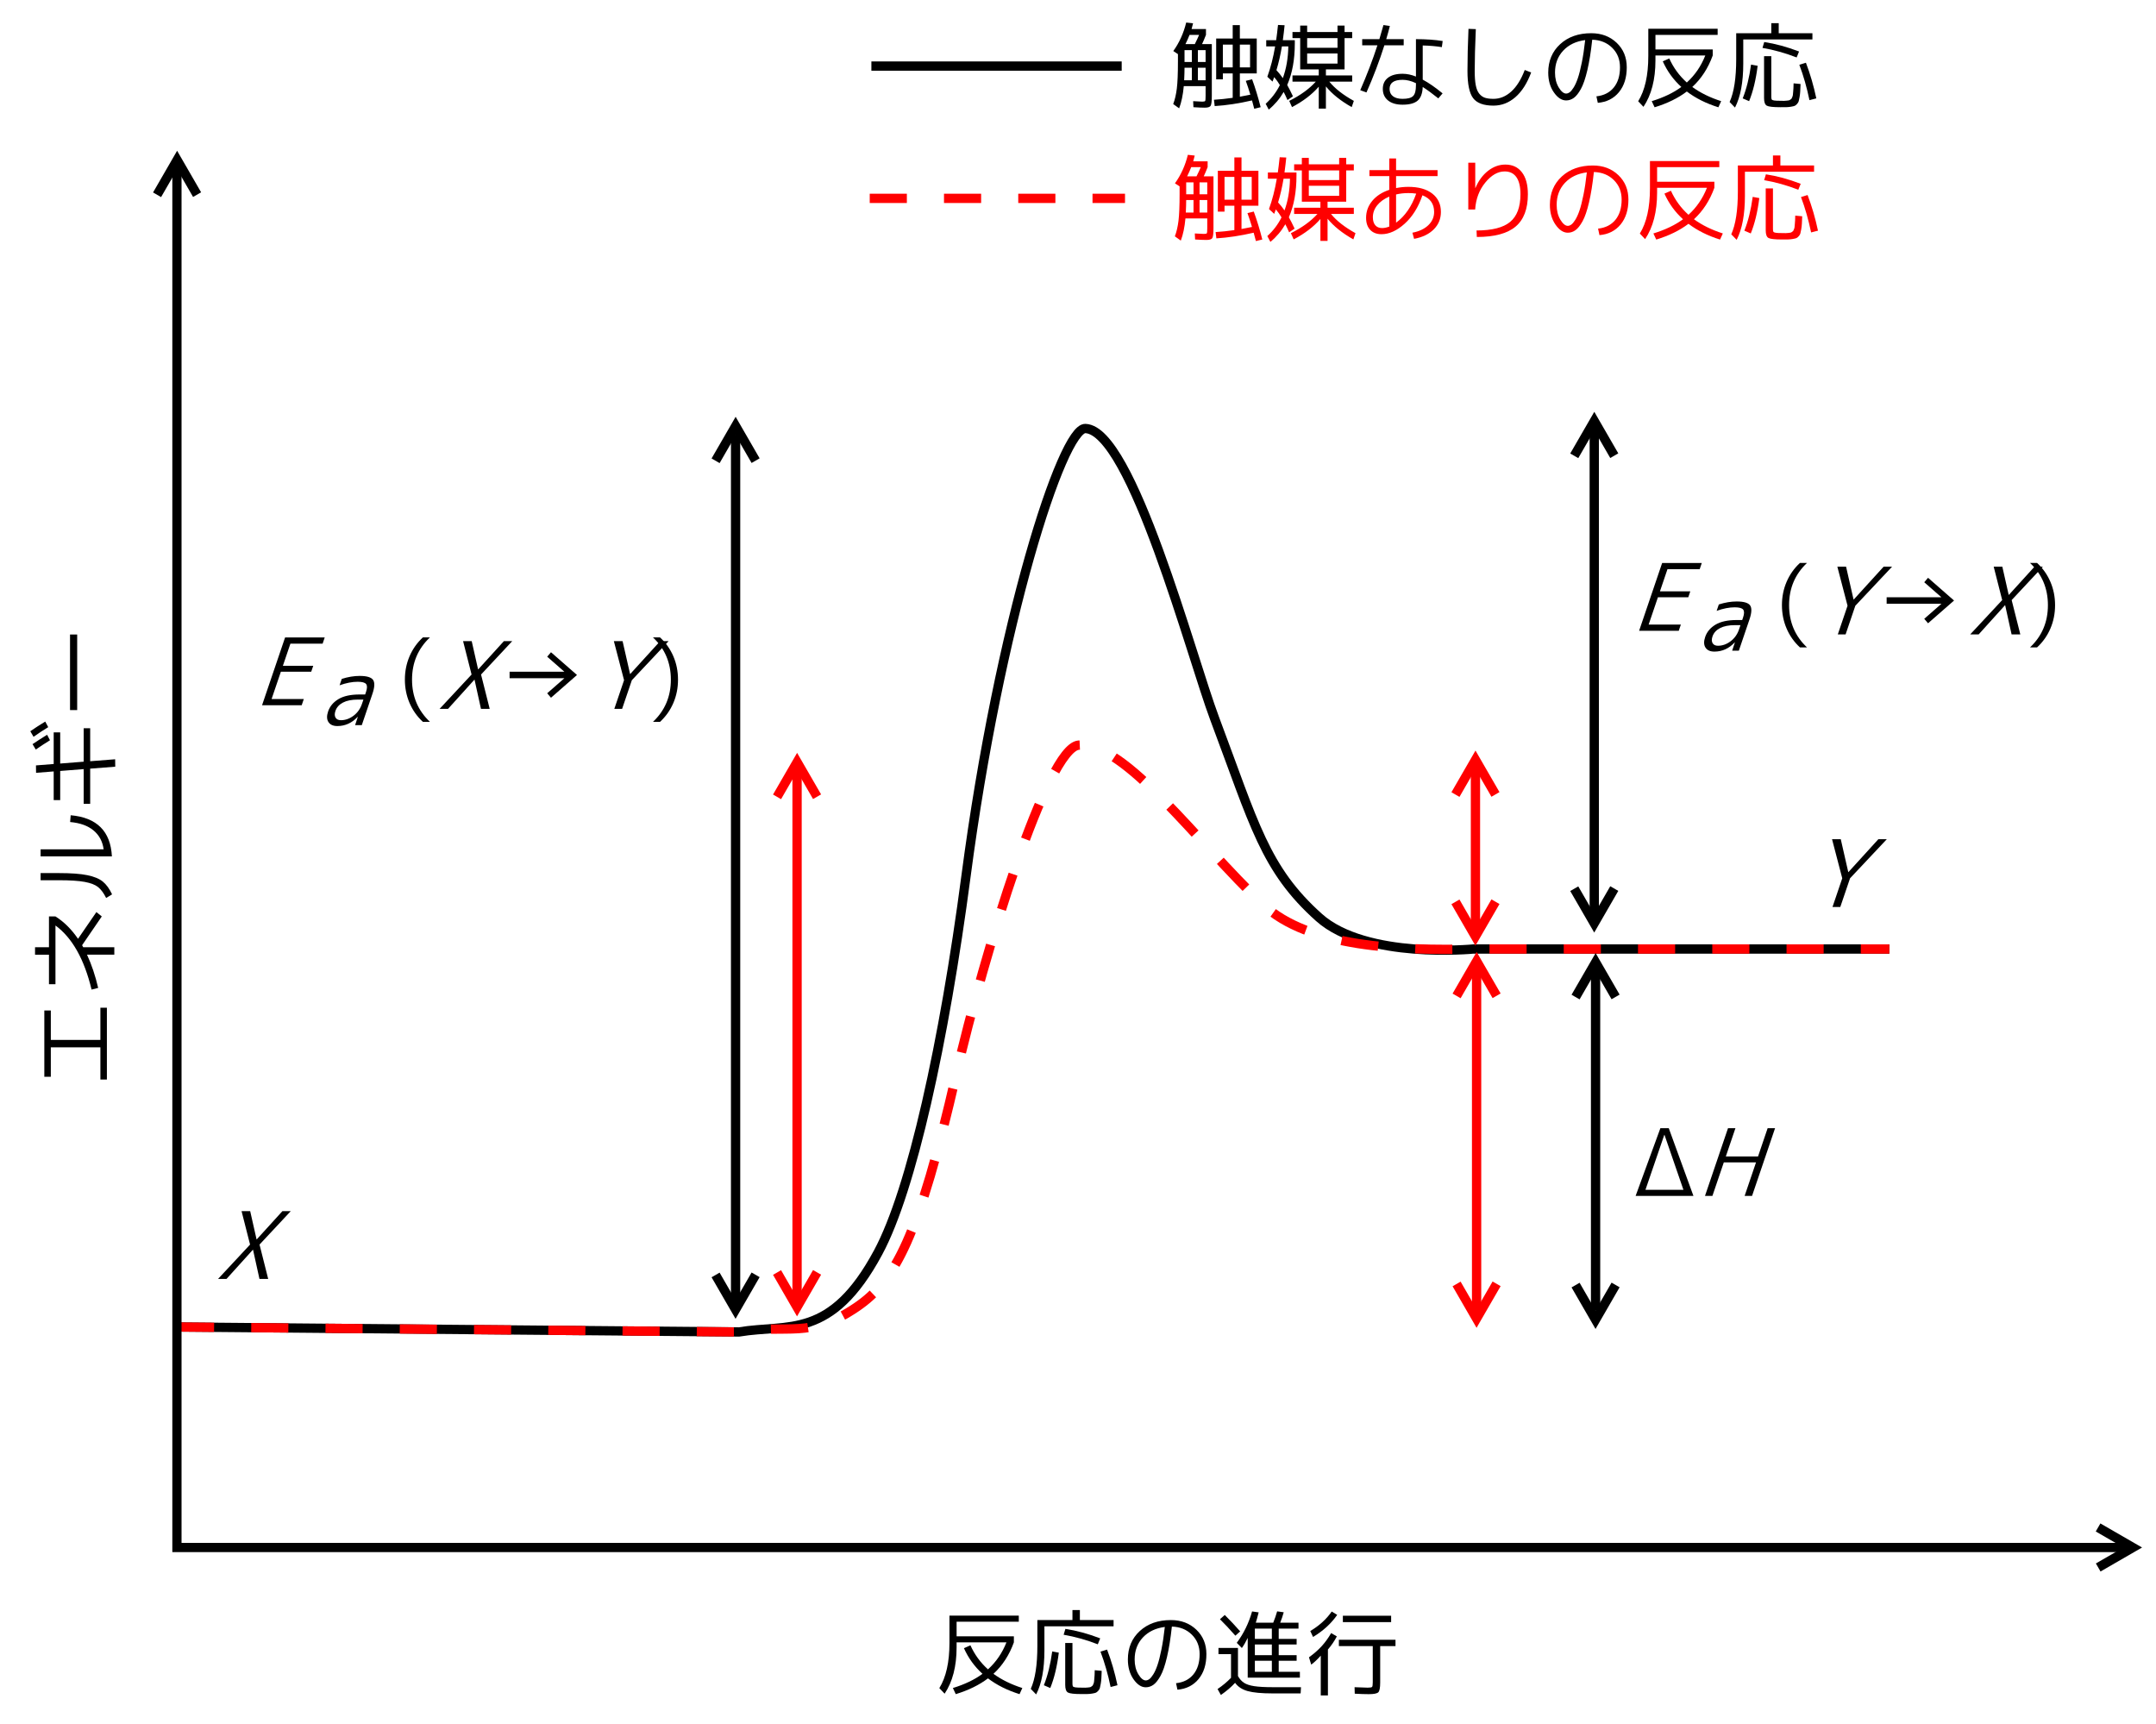 <?xml version="1.0" encoding="UTF-8" standalone="no"?>
<!-- Created with Inkscape (http://www.inkscape.org/) -->

<svg
   xmlns:dc="http://purl.org/dc/elements/1.1/"
   xmlns:cc="http://creativecommons.org/ns#"
   xmlns:rdf="http://www.w3.org/1999/02/22-rdf-syntax-ns#"
   xmlns:svg="http://www.w3.org/2000/svg"
   xmlns="http://www.w3.org/2000/svg"
   xmlns:sodipodi="http://sodipodi.sourceforge.net/DTD/sodipodi-0.dtd"
   xmlns:inkscape="http://www.inkscape.org/namespaces/inkscape"
   width="929.021"
   height="742.72"
   id="svg2"
   sodipodi:version="0.32"
   inkscape:version="0.47 r22583"
   version="1.0"
   sodipodi:docname="Activation_energy_ja_2.svg">
  <sodipodi:namedview
     pagecolor="#ffffff"
     bordercolor="#666666"
     borderopacity="1"
     objecttolerance="10"
     gridtolerance="10"
     guidetolerance="10"
     inkscape:pageopacity="0"
     inkscape:pageshadow="2"
     inkscape:window-width="1024"
     inkscape:window-height="715"
     id="namedview71"
     showgrid="false"
     inkscape:zoom="0.51"
     inkscape:cx="562.79863"
     inkscape:cy="371.35999"
     inkscape:window-x="-8"
     inkscape:window-y="24"
     inkscape:window-maximized="1"
     inkscape:current-layer="svg2" />
  <defs
     id="defs4">
    <inkscape:perspective
       sodipodi:type="inkscape:persp3d"
       inkscape:vp_x="0 : 371.35999 : 1"
       inkscape:vp_y="0 : 1000 : 0"
       inkscape:vp_z="929.021 : 371.35999 : 1"
       inkscape:persp3d-origin="464.5105 : 247.57332 : 1"
       id="perspective73" />
  </defs>
  <path
     sodipodi:nodetypes="ccssssscc"
     id="without-curve"
     d="m 76.255,571.779 242.143,2.143 c 21.429,-3.571 39.643,3.571 60,-34.286 14.476,-26.921 28.477,-90.855 37.857,-162.143 14.286,-108.571 41.448,-193.227 51.429,-192.857 19.984,0.74 45.643,98.217 55.714,125 17.119,45.525 21.607,64.821 45,85.714 20.238,18.075 66.429,13.571 66.429,13.571 l 179.286,0"
     style="font-size:40px;font-style:normal;font-variant:normal;font-weight:normal;font-stretch:normal;text-align:start;line-height:100%;writing-mode:lr-tb;text-anchor:start;fill:none;stroke:#000000;stroke-width:4;stroke-linecap:butt;stroke-linejoin:miter;stroke-miterlimit:4;stroke-opacity:1;stroke-dasharray:none;font-family:VL PGothic;-inkscape-font-specification:VL PGothic" />
  <path
     style="font-size:40px;font-style:normal;font-variant:normal;font-weight:normal;font-stretch:normal;text-align:start;line-height:100%;writing-mode:lr-tb;text-anchor:start;fill:none;stroke:#ff0000;stroke-width:4;stroke-linecap:butt;stroke-linejoin:miter;stroke-miterlimit:4;stroke-opacity:1;stroke-dasharray:16, 16;stroke-dashoffset:0;font-family:VL PGothic;-inkscape-font-specification:VL PGothic"
     d="m 76.255,571.779 242.143,2.143 c 21.429,-3.571 30.076,3.317 50.714,-10.714 16.576,-11.27 26.758,-29.923 42.857,-100 12.143,-52.857 39.306,-141.084 52.857,-142.143 19.937,-1.558 51.034,41.864 79.286,68.571 19.764,18.684 59.286,20 90.714,19.286 l 179.286,0"
     id="with-curve"
     sodipodi:nodetypes="ccsssscc" />
  <path
     id="axes"
     d="m 76.241,71.765 0,595.028 841.834,0"
     style="font-size:40px;font-style:normal;font-variant:normal;font-weight:normal;font-stretch:normal;text-align:start;line-height:100%;writing-mode:lr-tb;text-anchor:start;fill:none;stroke:#000000;stroke-width:3.972;stroke-linecap:butt;stroke-linejoin:miter;stroke-miterlimit:4;stroke-opacity:1;stroke-dasharray:none;font-family:VL PGothic;-inkscape-font-specification:VL PGothic" />
  <path
     id="x-arrowhead"
     d="m 904.06,658.158 14.962,8.638 -14.904,8.605"
     style="font-size:40px;font-style:normal;font-variant:normal;font-weight:normal;font-stretch:normal;text-align:start;line-height:100%;writing-mode:lr-tb;text-anchor:start;fill:none;stroke:#000000;stroke-width:4;stroke-linecap:butt;stroke-linejoin:miter;stroke-miterlimit:4;stroke-opacity:1;stroke-dasharray:none;font-family:VL PGothic;-inkscape-font-specification:VL PGothic" />
  <path
     id="y-arrowhead"
     d="M 67.683,83.922 76.321,68.96 84.926,83.864"
     style="font-size:40px;font-style:normal;font-variant:normal;font-weight:normal;font-stretch:normal;text-align:start;line-height:100%;writing-mode:lr-tb;text-anchor:start;fill:none;stroke:#000000;stroke-width:4;stroke-linecap:butt;stroke-linejoin:miter;stroke-miterlimit:4;stroke-opacity:1;stroke-dasharray:none;font-family:VL PGothic;-inkscape-font-specification:VL PGothic" />
  <g
     style="font-size:40px;font-style:normal;font-variant:normal;font-weight:normal;font-stretch:normal;text-align:start;line-height:100%;writing-mode:lr-tb;text-anchor:start;fill:#000000;fill-opacity:1;stroke:none;display:inline;font-family:VL PGothic;-inkscape-font-specification:VL PGothic"
     id="reaction-path-label">
    <path
       d="m 409.121,707.945 0,-11.801 29.88,0 0,2.64 -26.801,0 0,6.281 24.68,0 0,2.6 c -1.974,5.466 -4.907,9.986 -8.8,13.56 3.467,2.533 7.613,4.573 12.44,6.119 l -1.2,2.64 c -5.28,-1.654 -9.813,-3.92 -13.6,-6.799 -3.761,2.853 -8.387,5.12 -13.881,6.799 l -1.24,-2.64 c 5.12,-1.573 9.374,-3.613 12.76,-6.119 -3.413,-3.093 -6.08,-6.773 -7.999,-11.04 l 2.8,-1.24 c 1.786,3.974 4.306,7.427 7.56,10.36 3.493,-3.173 6.146,-7.053 7.96,-11.639 l -21.481,0 0,2.119 c -10e-6,8.187 -1.72,14.854 -5.16,20 l -2.28,-2.4 c 2.907,-4.693 4.36,-11.173 4.36,-19.44 z"
       style=""
       id="path2892" />
    <path
       d="m 474.201,711.664 2.839,-0.88 c 1.84,4.827 3.333,9.947 4.48,15.36 l -2.96,0.76 c -1.12,-5.44 -2.573,-10.52 -4.359,-15.24 z m -15.88,-7.279 0.759,-2.521 c 4.774,0.72 9.774,2.08 15,4.08 l -1.04,2.561 c -4.88,-1.894 -9.786,-3.267 -14.719,-4.12 z m 3.8,3.56 0,17.44 c -2e-5,0.613 0.06,1.019 0.18,1.219 0.12,0.2 0.447,0.347 0.98,0.44 0.533,0.093 1.506,0.14 2.92,0.14 0.693,0 1.173,0.007 1.44,0.02 0.266,0.013 0.633,-0.013 1.1,-0.08 0.467,-0.067 0.773,-0.107 0.92,-0.12 0.147,-0.013 0.367,-0.12 0.66,-0.32 0.293,-0.2 0.467,-0.34 0.52,-0.42 0.053,-0.08 0.16,-0.314 0.32,-0.7 0.16,-0.387 0.247,-0.693 0.26,-0.92 0.013,-0.227 0.053,-0.667 0.12,-1.32 0.066,-0.653 0.106,-1.187 0.12,-1.6 0.013,-0.413 0.034,-1.1 0.06,-2.06 l 3,0.28 c -0.054,1.387 -0.101,2.46 -0.14,3.22 -0.04,0.76 -0.133,1.56 -0.28,2.4 -0.147,0.84 -0.274,1.447 -0.38,1.82 -0.107,0.374 -0.346,0.767 -0.72,1.18 -0.373,0.413 -0.713,0.68 -1.02,0.8 -0.307,0.12 -0.807,0.24 -1.5,0.36 -0.693,0.12 -1.353,0.187 -1.98,0.2 -0.627,0.013 -1.513,0.019 -2.66,0.019 -3.12,-10e-6 -5.073,-0.22 -5.86,-0.66 -0.787,-0.44 -1.18,-1.54 -1.18,-3.3 l 0,-18.04 z m -12.321,18.199 c 1.627,-4.053 2.827,-8.906 3.6,-14.559 l 2.841,0.52 c -0.747,5.973 -1.974,11.053 -3.68,15.239 z m 30.04,-25.399 -29.8,0 0,10.439 c -10e-6,8.001 -1.187,14.307 -3.561,18.92 l -2.319,-2.4 c 1.893,-4.186 2.839,-10.333 2.839,-18.44 l 0,-11.2 15.121,0 0,-4.32 3.199,0 0,4.32 14.52,0 z"
       style=""
       id="path2894" />
    <path
       d="m 506.761,725.264 c 3.2,-0.347 5.693,-1.613 7.48,-3.799 1.787,-2.186 2.68,-5.093 2.68,-8.72 -3e-5,-3.386 -1.12,-6.186 -3.36,-8.4 -2.24,-2.214 -5.107,-3.374 -8.6,-3.48 -0.56,5.173 -1.26,9.547 -2.1,13.12 -0.84,3.573 -1.767,6.273 -2.78,8.1 -1.014,1.827 -2.027,3.106 -3.04,3.84 -1.013,0.733 -2.12,1.1 -3.32,1.1 -1.92,0 -3.686,-1.16 -5.3,-3.48 -1.613,-2.32 -2.42,-5.16 -2.42,-8.52 0,-5.014 1.713,-9.094 5.14,-12.241 3.427,-3.147 7.887,-4.72 13.38,-4.72 4.426,3e-5 8.086,1.38 10.98,4.14 2.893,2.76 4.34,6.273 4.34,10.54 -3e-5,4.427 -1.127,8.007 -3.38,10.74 -2.253,2.733 -5.287,4.26 -9.1,4.579 z m -4.84,-24.239 c -3.947,0.507 -7.1,2.02 -9.46,4.54 -2.36,2.52 -3.54,5.673 -3.54,9.46 0,2.507 0.533,4.64 1.6,6.4 1.067,1.76 2.133,2.64 3.199,2.64 0.48,0 0.98,-0.18 1.5,-0.54 0.52,-0.36 1.1,-1.053 1.74,-2.079 0.64,-1.027 1.24,-2.36 1.8,-4 0.56,-1.64 1.126,-3.874 1.7,-6.7 0.573,-2.827 1.06,-6.067 1.461,-9.72 z"
       style=""
       id="path2896" />
    <path
       d="m 525.041,710.065 8.4,0 0,12.119 c 0.72,1.28 1.594,2.254 2.62,2.921 1.027,0.667 2.5,1.147 4.42,1.44 1.92,0.293 4.6,0.439 8.041,0.439 l 12.079,0 -0.16,2.681 -12.04,0 c -4.773,-10e-6 -8.359,-0.333 -10.759,-1 -2.4,-0.666 -4.213,-1.853 -5.441,-3.561 -1.6,1.76 -3.64,3.507 -6.119,5.24 l -1.44,-2.56 c 2.24,-1.52 4.174,-3.134 5.8,-4.84 l 0,-10.2 -5.399,0 z m 9.359,-7.12 -2.08,1.84 c -2.586,-2.933 -4.799,-5.293 -6.639,-7.08 l 2.08,-1.84 c 2.4,2.4 4.613,4.76 6.639,7.08 z m 6.321,17.4 7.319,0 0,-4.76 -7.319,0 z m -1.2,-26 2.839,0.399 c -0.56,2.187 -0.973,3.667 -1.24,4.441 l 7.521,0 c 0.666,-1.627 1.226,-3.254 1.68,-4.88 l 2.841,0.4 c -0.453,1.627 -0.96,3.12 -1.521,4.48 l 7.881,0 0,2.56 -8.521,0 0,4.44 7.72,0 0,2.4 -7.72,0 0,4.601 7.72,0 0,2.4 -7.72,0 0,4.76 9.12,0 0,2.52 -22.479,0 0,-17.119 c -0.774,1.627 -1.614,3.08 -2.521,4.359 l -2.2,-2.24 c 2.987,-4 5.187,-8.506 6.6,-13.519 z m 1.2,7.4 0,4.44 7.319,0 0,-4.44 z m 7.319,11.44 0,-4.601 -7.319,0 0,4.601 z"
       style=""
       id="path2898" />
    <path
       d="m 601.321,706.545 0,2.72 -6.599,0 0,15.68 c -4e-5,2.267 -0.267,3.674 -0.8,4.221 -0.533,0.546 -1.907,0.82 -4.12,0.82 -1.627,0 -3.64,-0.067 -6.04,-0.2 l -0.079,-2.8 c 3.066,0.133 4.946,0.2 5.64,0.2 1.067,0 1.7,-0.107 1.9,-0.32 0.2,-0.213 0.3,-0.88 0.3,-2 l 0,-15.601 -14.6,0 0,-2.72 z m -22.679,-7.6 0,-2.76 20.8,0 0,2.76 z m -12.841,6.4 -1.2,-2.56 c 3.893,-2.32 6.973,-5.12 9.241,-8.4 l 2.36,1.439 c -2.587,3.734 -6.054,6.907 -10.4,9.52 z m 6.4,5.4 0,19.8 -3.08,0 0,-17.161 c -1.414,1.6 -2.787,2.893 -4.12,3.881 l -0.959,-3.16 c 2.106,-1.52 3.913,-3.1 5.419,-4.74 1.507,-1.64 2.887,-3.54 4.14,-5.699 l 2.44,1.439 c -1.04,2 -2.32,3.881 -3.84,5.641 z"
       style=""
       id="path2900" />
  </g>
  <g
     transform="matrix(0,-1,1,0,0,0)"
     style="font-size:40px;font-style:normal;font-variant:normal;font-weight:normal;font-stretch:normal;text-align:start;line-height:100%;writing-mode:lr-tb;text-anchor:start;fill:#000000;fill-opacity:1;stroke:none;display:inline;font-family:VL PGothic;-inkscape-font-specification:VL PGothic"
     id="energy-label">
    <path
       d="m -463.959,19.098 28.56,0 0,2.8 -12.679,0 0,21.36 13.879,0 0,2.8 -30.959,0 0,-2.8 13.879,0 0,-21.36 -12.679,0 z"
       style="line-height:100%;font-family:VL PGothic;-inkscape-font-specification:VL PGothic"
       id="path2903" />
    <path
       d="m -424.079,21.099 12.72,0 0,-6.001 3.199,0 0,6.001 13.28,0 0,2.799 c -2.293,3.654 -5.507,6.894 -9.64,9.72 l 11.52,7.92 -1.88,2.321 -12.4,-8.48 -0.88,0.48 0,13.4 -3.199,0 0,-11.759 c -4.347,2 -9.12,3.599 -14.32,4.8 l -0.72,-2.841 c 13.066,-3.146 22.253,-8.306 27.56,-15.48 l -0.04,-0.081 -25.199,0 z"
       style="line-height:100%;font-family:VL PGothic;-inkscape-font-specification:VL PGothic"
       id="path2905" />
    <path
       d="m -369,17.499 3.04,0 0,27.159 c 3.387,-0.453 6.1,-1.907 8.14,-4.36 2.04,-2.453 3.246,-5.813 3.62,-10.08 l 2.92,0.239 c -0.986,11.28 -6.893,17.2 -17.72,17.76 z m -10.28,0 3.08,0 0,7.88 c -10e-6,5.226 -0.3,9.306 -0.9,12.239 -0.6,2.933 -1.52,5.16 -2.76,6.68 -1.24,1.52 -3.073,2.854 -5.5,4 l -1.56,-2.56 c 2.133,-1.067 3.7,-2.227 4.7,-3.48 1,-1.253 1.74,-3.166 2.22,-5.74 0.48,-2.573 0.72,-6.287 0.72,-11.14 z"
       style="line-height:100%;font-family:VL PGothic;-inkscape-font-specification:VL PGothic"
       id="path2907" />
    <path
       d="m -322.959,15.419 2.321,-1.4 c 1.226,1.813 2.573,3.906 4.039,6.279 l -2.36,1.24 c -1.2,-1.947 -2.534,-3.986 -4,-6.119 z m 9.64,5.359 c -1.226,-2.026 -2.613,-4.133 -4.16,-6.32 l 2.4,-1.4 c 1.52,2.187 2.907,4.334 4.16,6.44 z m -19.68,-5.239 3.201,-0.04 0.599,7.64 13.64,0 0,2.8 -13.44,0 0.8,10.12 14.401,0 0,2.8 -14.2,0 0.84,10.759 -3.199,0.04 -0.84,-10.8 -15.16,0 0,-2.8 14.96,0 -0.8,-10.12 -12.561,0 0,-2.8 12.361,0 z"
       style="line-height:100%;font-family:VL PGothic;-inkscape-font-specification:VL PGothic"
       id="path2909" />
    <path
       d="m -305.96,33.258 0,-3.08 32.561,0 0,3.08 z"
       style="line-height:100%;font-family:VL PGothic;-inkscape-font-specification:VL PGothic"
       id="path2911" />
  </g>
  <g
     style="font-size:40px;font-style:normal;font-variant:normal;font-weight:normal;font-stretch:normal;text-align:start;line-height:100%;writing-mode:lr-tb;text-anchor:start;fill:#000000;fill-opacity:1;stroke:none;display:inline;font-family:VL PGothic;-inkscape-font-specification:VL PGothic"
     id="x-label">
    <path
       d="m 107.806,521.864 2.748,12.161 0.081,0 11.052,-12.161 3.6,0 -13.455,14.401 3.73,14.8 -3.76,0 -2.771,-12.56 -0.079,0 -11.349,12.56 -3.64,0 13.789,-14.8 -3.666,-14.401 z"
       style="font-style:italic;-inkscape-font-specification:VL PGothic Italic"
       id="path2978" />
  </g>
  <g
     style="font-size:40px;font-style:normal;font-variant:normal;font-weight:normal;font-stretch:normal;text-align:start;line-height:100%;writing-mode:lr-tb;text-anchor:start;fill:#000000;fill-opacity:1;stroke:none;display:inline;font-family:VL PGothic;-inkscape-font-specification:VL PGothic"
     id="y-label">
    <path
       d="m 793.186,361.599 3.228,14.16 0.081,0 12.892,-14.16 3.64,0 -15.844,16.841 -4.2,12.36 -3.359,0 4.2,-12.36 -4.397,-16.841 z"
       style="font-style:italic;line-height:100%;font-family:VL PGothic;-inkscape-font-specification:VL PGothic Italic"
       id="path2981" />
  </g>
  <g
     id="eaxy-without-arrow"
     transform="translate(-22.317,-3.221)"
     style="font-size:40px;font-style:normal;font-variant:normal;font-weight:normal;font-stretch:normal;text-align:start;line-height:100%;writing-mode:lr-tb;text-anchor:start;font-family:VL PGothic;-inkscape-font-specification:VL PGothic">
    <path
       style="font-size:40px;font-style:normal;font-variant:normal;font-weight:normal;font-stretch:normal;text-align:start;line-height:100%;writing-mode:lr-tb;text-anchor:start;fill:none;stroke:#000000;stroke-width:4;stroke-linecap:butt;stroke-linejoin:miter;stroke-miterlimit:4;stroke-opacity:1;stroke-dasharray:none;font-family:VL PGothic;-inkscape-font-specification:VL PGothic"
       d="m 339.286,190.714 0,373.571"
       id="eaxy-without-arrow-shaft" />
    <path
       style="font-size:40px;font-style:normal;font-variant:normal;font-weight:normal;font-stretch:normal;text-align:start;line-height:100%;writing-mode:lr-tb;text-anchor:start;fill:none;stroke:#000000;stroke-width:4;stroke-linecap:butt;stroke-linejoin:miter;stroke-miterlimit:4;stroke-opacity:1;stroke-dasharray:none;display:inline;font-family:VL PGothic;-inkscape-font-specification:VL PGothic"
       d="m 330.664,201.766 8.638,-14.962 8.605,14.904"
       id="eaxy-without-arrow-top" />
    <path
       style="font-size:40px;font-style:normal;font-variant:normal;font-weight:normal;font-stretch:normal;text-align:start;line-height:100%;writing-mode:lr-tb;text-anchor:start;fill:none;stroke:#000000;stroke-width:4;stroke-linecap:butt;stroke-linejoin:miter;stroke-miterlimit:4;stroke-opacity:1;stroke-dasharray:none;display:inline;font-family:VL PGothic;-inkscape-font-specification:VL PGothic"
       d="m 347.907,552.519 -8.638,14.962 -8.605,-14.904"
       id="eaxy-without-arrow-bottom" />
  </g>
  <g
     id="eaxy-with-arrow"
     transform="translate(-22.317,-3.221)"
     style="font-size:40px;font-style:normal;font-variant:normal;font-weight:normal;font-stretch:normal;text-align:start;line-height:100%;writing-mode:lr-tb;text-anchor:start;font-family:VL PGothic;-inkscape-font-specification:VL PGothic">
    <path
       style="font-size:40px;font-style:normal;font-variant:normal;font-weight:normal;font-stretch:normal;text-align:start;line-height:100%;writing-mode:lr-tb;text-anchor:start;fill:none;stroke:#ff0000;stroke-width:4;stroke-linecap:butt;stroke-linejoin:miter;stroke-miterlimit:4;stroke-opacity:1;stroke-dasharray:none;display:inline;font-family:VL PGothic;-inkscape-font-specification:VL PGothic"
       d="m 365.77,334.16 0,229.715"
       id="eaxy-with-arrow-shaft" />
    <path
       style="font-size:40px;font-style:normal;font-variant:normal;font-weight:normal;font-stretch:normal;text-align:start;line-height:100%;writing-mode:lr-tb;text-anchor:start;fill:none;stroke:#ff0000;stroke-width:4;stroke-linecap:butt;stroke-linejoin:miter;stroke-miterlimit:4;stroke-opacity:1;stroke-dasharray:none;display:inline;font-family:VL PGothic;-inkscape-font-specification:VL PGothic"
       d="m 357.149,346.571 8.638,-14.962 8.605,14.904"
       id="eaxy-with-arrow-top" />
    <path
       style="font-size:40px;font-style:normal;font-variant:normal;font-weight:normal;font-stretch:normal;text-align:start;line-height:100%;writing-mode:lr-tb;text-anchor:start;fill:none;stroke:#ff0000;stroke-width:4;stroke-linecap:butt;stroke-linejoin:miter;stroke-miterlimit:4;stroke-opacity:1;stroke-dasharray:none;display:inline;font-family:VL PGothic;-inkscape-font-specification:VL PGothic"
       d="m 374.392,551.465 -8.638,14.962 -8.605,-14.904"
       id="eaxy-with-arrow-bottom" />
  </g>
  <g
     transform="translate(-43.415,10.013)"
     id="eaxy-label"
     style="font-size:40px;font-style:normal;font-variant:normal;font-weight:normal;font-stretch:normal;text-align:start;line-height:100%;writing-mode:lr-tb;text-anchor:start;font-family:VL PGothic;-inkscape-font-specification:VL PGothic">
    <g
       style="line-height:100%;fill:#000000;fill-opacity:1;stroke:none;display:inline;font-family:VL PGothic;-inkscape-font-specification:VL PGothic"
       id="eaxy-xy-label">
      <path
         d="m 219.879,292.869 c -1.333,-3.12 -2,-6.467 -2,-10.04 0,-3.573 0.667,-6.92 2,-10.04 1.333,-3.12 3.253,-5.84 5.76,-8.159 l 3.041,0 c -5.147,4.853 -7.721,10.919 -7.721,18.199 -1e-5,7.28 2.574,13.347 7.721,18.201 l -3.041,0 c -2.507,-2.32 -4.427,-5.04 -5.76,-8.16 z"
         style=""
         id="path2914" />
      <path
         d="m 246.67,266.228 2.748,12.161 0.081,0 11.052,-12.161 3.6,0 -13.455,14.401 3.73,14.8 -3.76,0 -2.771,-12.56 -0.079,0 -11.349,12.56 -3.64,0 13.789,-14.8 -3.666,-14.401 z"
         style="font-size:40px;font-style:italic;font-variant:normal;font-weight:normal;font-stretch:normal;text-align:start;line-height:100%;writing-mode:lr-tb;text-anchor:start;font-family:VL PGothic;-inkscape-font-specification:VL PGothic Italic"
         id="path2916" />
      <path
         d="m 262.999,282.229 0,-2.8 23.6,0 -7.4,-6.481 1.639,-1.919 11.2,9.8 -11.2,9.8 -1.639,-1.92 7.4,-6.479 z"
         style=""
         id="path2918" />
      <path
         d="m 311.682,266.228 3.228,14.16 0.081,0 12.892,-14.16 3.64,0 -15.844,16.841 -4.2,12.36 -3.359,0 4.2,-12.36 -4.397,-16.841 z"
         style="font-size:40px;font-style:italic;font-variant:normal;font-weight:normal;font-stretch:normal;text-align:start;line-height:100%;writing-mode:lr-tb;text-anchor:start;font-family:VL PGothic;-inkscape-font-specification:VL PGothic Italic"
         id="path2920" />
      <path
         d="m 333.571,272.788 c 1.333,3.12 2,6.467 2,10.04 -10e-6,3.573 -0.667,6.92 -2,10.04 -1.333,3.12 -3.253,5.84 -5.761,8.16 l -3.04,0 c 5.146,-4.854 7.72,-10.92 7.72,-18.201 -1e-5,-7.28 -2.573,-13.347 -7.72,-18.199 l 3.04,0 c 2.507,2.319 4.427,5.039 5.761,8.159 z"
         style=""
         id="path2922" />
    </g>
    <g
       id="eaxy-ea-label"
       transform="translate(-3.571,2.43)"
       style="font-size:40px;font-style:normal;font-variant:normal;font-weight:normal;font-stretch:normal;text-align:start;line-height:100%;writing-mode:lr-tb;text-anchor:start;font-family:VL PGothic;-inkscape-font-specification:VL PGothic">
      <g
         style="font-style:italic;line-height:100%;fill:#000000;fill-opacity:1;stroke:none;font-family:VL PGothic;-inkscape-font-specification:VL PGothic Italic"
         id="eaxy-e-label">
        <path
           d="m 186.001,264.909 -13.881,0 -3.235,9.52 13.08,0 -0.87,2.56 -13.08,0 -3.997,11.76 13.881,0 -0.911,2.679 -17.08,0 9.923,-29.2 17.08,0 z"
           style=""
           id="path2925" />
      </g>
      <g
         style="font-style:italic;line-height:100%;fill:#000000;fill-opacity:1;stroke:none;font-family:VL PGothic;-inkscape-font-specification:VL PGothic Italic"
         id="eaxy-a-label">
        <path
           d="m 203.584,289 -2.4,0 c -2.64,2e-5 -4.778,0.427 -6.415,1.28 -1.637,0.853 -2.718,2.053 -3.243,3.599 -0.408,1.2 -0.39,2.167 0.054,2.9 0.444,0.733 1.212,1.1 2.305,1.1 1.921,0 3.732,-0.64 5.433,-1.92 1.702,-1.28 2.911,-2.973 3.627,-5.08 z m 0.748,-2.2 0.366,-1.08 c 0.553,-1.627 0.568,-2.767 0.043,-3.42 -0.525,-0.653 -1.734,-0.98 -3.627,-0.98 -2.346,2e-5 -4.945,0.507 -7.798,1.521 l 0.939,-2.76 c 2.69,-0.854 5.262,-1.28 7.715,-1.281 3.04,2e-5 4.961,0.567 5.763,1.7 0.802,1.133 0.713,3.14 -0.266,6.02 L 202.886,300 l -2.88,0 1.169,-3.56 -0.079,0 c -2.471,2.64 -5.386,3.96 -8.746,3.96 -1.813,0 -3.092,-0.573 -3.835,-1.72 -0.744,-1.147 -0.794,-2.667 -0.15,-4.561 0.752,-2.214 2.235,-3.987 4.448,-5.32 2.213,-1.333 5.253,-2 9.12,-2 z"
           style=""
           id="path2928" />
      </g>
    </g>
  </g>
  <g
     id="eayx-without-arrow"
     transform="translate(-22.317,-3.221)"
     style="font-size:40px;font-style:normal;font-variant:normal;font-weight:normal;font-stretch:normal;text-align:start;line-height:100%;writing-mode:lr-tb;text-anchor:start;font-family:VL PGothic;-inkscape-font-specification:VL PGothic">
    <path
       style="font-size:40px;font-style:normal;font-variant:normal;font-weight:normal;font-stretch:normal;text-align:start;line-height:100%;writing-mode:lr-tb;text-anchor:start;fill:none;stroke:#000000;stroke-width:4;stroke-linecap:butt;stroke-linejoin:miter;stroke-miterlimit:4;stroke-opacity:1;stroke-dasharray:none;display:inline;font-family:VL PGothic;-inkscape-font-specification:VL PGothic"
       d="m 709.286,185.357 0,212.857"
       id="eayx-without-arrow-shaft"
       sodipodi:nodetypes="cc" />
    <path
       style="font-size:40px;font-style:normal;font-variant:normal;font-weight:normal;font-stretch:normal;text-align:start;line-height:100%;writing-mode:lr-tb;text-anchor:start;fill:none;stroke:#000000;stroke-width:4;stroke-linecap:butt;stroke-linejoin:miter;stroke-miterlimit:4;stroke-opacity:1;stroke-dasharray:none;display:inline;font-family:VL PGothic;-inkscape-font-specification:VL PGothic"
       d="m 700.664,199.624 8.638,-14.962 8.605,14.904"
       id="eayx-without-arrow-top" />
    <path
       style="font-size:40px;font-style:normal;font-variant:normal;font-weight:normal;font-stretch:normal;text-align:start;line-height:100%;writing-mode:lr-tb;text-anchor:start;fill:none;stroke:#000000;stroke-width:4;stroke-linecap:butt;stroke-linejoin:miter;stroke-miterlimit:4;stroke-opacity:1;stroke-dasharray:none;display:inline;font-family:VL PGothic;-inkscape-font-specification:VL PGothic"
       d="m 717.907,386.091 -8.638,14.962 -8.605,-14.904"
       id="eayx-without-arrow-bottom" />
  </g>
  <g
     id="eayx-with-arrow"
     transform="translate(-22.317,-3.221)"
     style="font-size:40px;font-style:normal;font-variant:normal;font-weight:normal;font-stretch:normal;text-align:start;line-height:100%;writing-mode:lr-tb;text-anchor:start;font-family:VL PGothic;-inkscape-font-specification:VL PGothic">
    <path
       style="font-size:40px;font-style:normal;font-variant:normal;font-weight:normal;font-stretch:normal;text-align:start;line-height:100%;writing-mode:lr-tb;text-anchor:start;fill:none;stroke:#ff0000;stroke-width:4;stroke-linecap:butt;stroke-linejoin:miter;stroke-miterlimit:4;stroke-opacity:1;stroke-dasharray:none;display:inline;font-family:VL PGothic;-inkscape-font-specification:VL PGothic"
       d="m 658.091,331.695 0,71.971"
       id="eayx-with-arrow-shaft"
       sodipodi:nodetypes="cc" />
    <path
       style="font-size:40px;font-style:normal;font-variant:normal;font-weight:normal;font-stretch:normal;text-align:start;line-height:100%;writing-mode:lr-tb;text-anchor:start;fill:none;stroke:#ff0000;stroke-width:4;stroke-linecap:butt;stroke-linejoin:miter;stroke-miterlimit:4;stroke-opacity:1;stroke-dasharray:none;display:inline;font-family:VL PGothic;-inkscape-font-specification:VL PGothic"
       d="m 649.469,345.585 8.638,-14.962 8.605,14.904"
       id="eayx-with-arrow-top" />
    <path
       style="font-size:40px;font-style:normal;font-variant:normal;font-weight:normal;font-stretch:normal;text-align:start;line-height:100%;writing-mode:lr-tb;text-anchor:start;fill:none;stroke:#ff0000;stroke-width:4;stroke-linecap:butt;stroke-linejoin:miter;stroke-miterlimit:4;stroke-opacity:1;stroke-dasharray:none;display:inline;font-family:VL PGothic;-inkscape-font-specification:VL PGothic"
       d="m 666.712,391.749 -8.638,14.962 -8.605,-14.904"
       id="eayx-with-arrow-bottom" />
  </g>
  <g
     transform="translate(-25.423,-3.221)"
     id="eayx-label"
     style="font-size:40px;font-style:normal;font-variant:normal;font-weight:normal;font-stretch:normal;text-align:start;line-height:100%;writing-mode:lr-tb;text-anchor:start;font-family:VL PGothic;-inkscape-font-specification:VL PGothic">
    <g
       style="line-height:100%;fill:#000000;fill-opacity:1;stroke:none;display:inline;font-family:VL PGothic;-inkscape-font-specification:VL PGothic"
       id="eayx-yx-label">
      <path
         d="m 795.261,274.022 c -1.333,-3.12 -2,-6.467 -2,-10.04 0,-3.573 0.667,-6.92 2,-10.04 1.333,-3.12 3.253,-5.84 5.76,-8.159 l 3.041,0 c -5.147,4.853 -7.721,10.919 -7.721,18.199 0,7.28 2.574,13.347 7.721,18.201 l -3.041,0 c -2.507,-2.32 -4.427,-5.04 -5.761,-8.16 z"
         style=""
         id="path2931" />
      <path
         d="m 820.892,247.381 3.228,14.16 0.081,0 12.892,-14.16 3.64,0 -15.844,16.841 -4.2,12.36 -3.359,0 4.2,-12.36 -4.397,-16.841 z"
         style="font-size:40px;font-style:italic;font-variant:normal;font-weight:normal;font-stretch:normal;text-align:start;line-height:100%;writing-mode:lr-tb;text-anchor:start;font-family:VL PGothic;-inkscape-font-specification:VL PGothic Italic"
         id="path2933" />
      <path
         d="m 838.381,263.382 0,-2.8 23.6,0 -7.4,-6.481 1.639,-1.919 11.2,9.8 -11.2,9.8 -1.639,-1.92 7.4,-6.479 z"
         style=""
         id="path2935" />
      <path
         d="m 888.223,247.381 2.748,12.161 0.081,0 11.052,-12.161 3.6,0 -13.455,14.401 3.73,14.8 -3.76,0 -2.771,-12.56 -0.079,0 -11.349,12.56 -3.64,0 13.789,-14.8 -3.666,-14.401 z"
         style="font-size:40px;font-style:italic;font-variant:normal;font-weight:normal;font-stretch:normal;text-align:start;line-height:100%;writing-mode:lr-tb;text-anchor:start;font-family:VL PGothic;-inkscape-font-specification:VL PGothic Italic"
         id="path2937" />
      <path
         d="m 908.952,253.941 c 1.333,3.12 2,6.467 2,10.04 -10e-6,3.573 -0.667,6.92 -2,10.04 -1.333,3.12 -3.253,5.84 -5.761,8.16 l -3.04,0 c 5.146,-4.854 7.72,-10.92 7.72,-18.201 -1e-5,-7.28 -2.573,-13.347 -7.72,-18.199 l 3.04,0 c 2.507,2.319 4.427,5.039 5.761,8.159 z"
         style=""
         id="path2939" />
    </g>
    <g
       id="eayx-ea-label"
       style="font-size:40px;font-style:normal;font-variant:normal;font-weight:normal;font-stretch:normal;text-align:start;line-height:100%;writing-mode:lr-tb;text-anchor:start;font-family:VL PGothic;-inkscape-font-specification:VL PGothic">
      <g
         style="font-style:italic;line-height:100%;fill:#000000;fill-opacity:1;stroke:none;font-family:VL PGothic;-inkscape-font-specification:VL PGothic Italic"
         id="eayx-e-label">
        <path
           d="m 757.812,248.491 -13.881,0 -3.235,9.52 13.08,0 -0.87,2.56 -13.08,0 -3.997,11.76 13.881,0 -0.911,2.679 -17.08,0 9.923,-29.2 17.08,0 z"
           style=""
           id="path2942" />
      </g>
      <g
         style="font-style:italic;line-height:100%;fill:#000000;fill-opacity:1;stroke:none;font-family:VL PGothic;-inkscape-font-specification:VL PGothic Italic"
         id="eayx-a-label">
        <path
           d="m 775.394,272.583 -2.4,0 c -2.64,2e-5 -4.778,0.427 -6.415,1.28 -1.637,0.853 -2.718,2.053 -3.243,3.599 -0.408,1.2 -0.39,2.167 0.054,2.9 0.444,0.733 1.212,1.1 2.305,1.1 1.921,0 3.732,-0.64 5.433,-1.92 1.702,-1.28 2.911,-2.973 3.627,-5.08 z m 0.748,-2.2 0.366,-1.08 c 0.553,-1.627 0.568,-2.767 0.043,-3.42 -0.525,-0.653 -1.734,-0.98 -3.627,-0.98 -2.346,2e-5 -4.945,0.507 -7.798,1.521 l 0.939,-2.76 c 2.69,-0.854 5.262,-1.28 7.715,-1.281 3.04,2e-5 4.961,0.567 5.763,1.7 0.802,1.133 0.713,3.14 -0.266,6.02 l -4.581,13.48 -2.88,0 1.169,-3.56 -0.079,0 c -2.471,2.64 -5.386,3.96 -8.746,3.96 -1.813,0 -3.092,-0.573 -3.835,-1.72 -0.744,-1.147 -0.794,-2.667 -0.15,-4.561 0.752,-2.214 2.234,-3.987 4.448,-5.32 2.213,-1.333 5.253,-2 9.12,-2 z"
           style=""
           id="path2945" />
      </g>
    </g>
  </g>
  <g
     id="deltah-without-arrow"
     transform="translate(-22.317,-3.221)"
     style="font-size:40px;font-style:normal;font-variant:normal;font-weight:normal;font-stretch:normal;text-align:start;line-height:100%;writing-mode:lr-tb;text-anchor:start;font-family:VL PGothic;-inkscape-font-specification:VL PGothic">
    <path
       style="font-size:40px;font-style:normal;font-variant:normal;font-weight:normal;font-stretch:normal;text-align:start;line-height:100%;writing-mode:lr-tb;text-anchor:start;fill:none;stroke:#000000;stroke-width:4;stroke-linecap:butt;stroke-linejoin:miter;stroke-miterlimit:4;stroke-opacity:1;stroke-dasharray:none;display:inline;font-family:VL PGothic;-inkscape-font-specification:VL PGothic"
       d="m 709.85,417.962 0,149.857"
       id="deltah-without-arrow-shaft"
       sodipodi:nodetypes="cc" />
    <path
       style="font-size:40px;font-style:normal;font-variant:normal;font-weight:normal;font-stretch:normal;text-align:start;line-height:100%;writing-mode:lr-tb;text-anchor:start;fill:none;stroke:#000000;stroke-width:4;stroke-linecap:butt;stroke-linejoin:miter;stroke-miterlimit:4;stroke-opacity:1;stroke-dasharray:none;display:inline;font-family:VL PGothic;-inkscape-font-specification:VL PGothic"
       d="m 701.229,432.837 8.638,-14.962 8.605,14.904"
       id="deltah-without-arrow-top" />
    <path
       style="font-size:40px;font-style:normal;font-variant:normal;font-weight:normal;font-stretch:normal;text-align:start;line-height:100%;writing-mode:lr-tb;text-anchor:start;fill:none;stroke:#000000;stroke-width:4;stroke-linecap:butt;stroke-linejoin:miter;stroke-miterlimit:4;stroke-opacity:1;stroke-dasharray:none;display:inline;font-family:VL PGothic;-inkscape-font-specification:VL PGothic"
       d="m 718.472,556.888 -8.638,14.962 -8.605,-14.904"
       id="deltah-without-arrow-bottom" />
  </g>
  <g
     id="deltah-with-arrow"
     transform="translate(-22.317,-3.221)"
     style="font-size:40px;font-style:normal;font-variant:normal;font-weight:normal;font-stretch:normal;text-align:start;line-height:100%;writing-mode:lr-tb;text-anchor:start;font-family:VL PGothic;-inkscape-font-specification:VL PGothic">
    <path
       style="font-size:40px;font-style:normal;font-variant:normal;font-weight:normal;font-stretch:normal;text-align:start;line-height:100%;writing-mode:lr-tb;text-anchor:start;fill:none;stroke:#ff0000;stroke-width:4;stroke-linecap:butt;stroke-linejoin:miter;stroke-miterlimit:4;stroke-opacity:1;stroke-dasharray:none;display:inline;font-family:VL PGothic;-inkscape-font-specification:VL PGothic"
       d="m 658.583,417.469 0,149.857"
       id="deltah-with-arrow-shaft"
       sodipodi:nodetypes="cc" />
    <path
       style="font-size:40px;font-style:normal;font-variant:normal;font-weight:normal;font-stretch:normal;text-align:start;line-height:100%;writing-mode:lr-tb;text-anchor:start;fill:none;stroke:#ff0000;stroke-width:4;stroke-linecap:butt;stroke-linejoin:miter;stroke-miterlimit:4;stroke-opacity:1;stroke-dasharray:none;display:inline;font-family:VL PGothic;-inkscape-font-specification:VL PGothic"
       d="m 649.962,432.344 8.638,-14.962 8.605,14.904"
       id="deltah-with-arrow-top" />
    <path
       style="font-size:40px;font-style:normal;font-variant:normal;font-weight:normal;font-stretch:normal;text-align:start;line-height:100%;writing-mode:lr-tb;text-anchor:start;fill:none;stroke:#ff0000;stroke-width:4;stroke-linecap:butt;stroke-linejoin:miter;stroke-miterlimit:4;stroke-opacity:1;stroke-dasharray:none;display:inline;font-family:VL PGothic;-inkscape-font-specification:VL PGothic"
       d="m 667.205,556.395 -8.638,14.962 -8.605,-14.904"
       id="deltah-with-arrow-bottom" />
  </g>
  <g
     style="font-size:40px;font-style:normal;font-variant:normal;font-weight:normal;font-stretch:normal;text-align:start;line-height:100%;writing-mode:lr-tb;text-anchor:start;fill:#000000;fill-opacity:1;stroke:none;font-family:VL PGothic;-inkscape-font-specification:VL PGothic"
     id="deltah-label">
    <path
       d="m 717.228,488.984 -0.079,0 -8.12,23.679 16.36,0 z m 9.081,26.32 -18.201,0 -1,0 -2.321,0 10.68,-29.2 3.601,0 10.64,29.2 -2.321,0 z"
       style=""
       id="path2984" />
    <path
       d="m 747.802,486.103 -4.146,12.201 13.881,0 4.146,-12.201 3.199,0 -9.923,29.2 -3.199,0 4.907,-14.44 -13.881,0 -4.907,14.44 -3.199,0 9.923,-29.2 z"
       style="font-size:40px;font-style:italic;font-variant:normal;font-weight:normal;font-stretch:normal;text-align:start;line-height:100%;writing-mode:lr-tb;text-anchor:start;font-family:VL PGothic;-inkscape-font-specification:VL PGothic Italic"
       id="path2986" />
  </g>
  <path
     id="without-legend"
     d="m 375.482,28.471 107.857,0"
     style="font-size:40px;font-style:normal;font-variant:normal;font-weight:normal;font-stretch:normal;text-align:start;line-height:100%;writing-mode:lr-tb;text-anchor:start;fill:none;stroke:#000000;stroke-width:4;stroke-linecap:butt;stroke-linejoin:miter;stroke-miterlimit:4;stroke-opacity:1;stroke-dasharray:none;font-family:VL PGothic;-inkscape-font-specification:VL PGothic" />
  <g
     style="font-size:40px;font-style:normal;font-variant:normal;font-weight:normal;font-stretch:normal;text-align:start;line-height:100%;writing-mode:lr-tb;text-anchor:start;fill:#000000;fill-opacity:1;stroke:none;font-family:VL PGothic;-inkscape-font-specification:VL PGothic"
     id="without-label">
    <path
       d="m 519.493,41.431 0,-4.32 -9.399,0 c -0.347,3.787 -1.013,6.973 -2,9.561 l -2.561,-1.841 c 0.72,-1.867 1.24,-4.087 1.561,-6.66 0.32,-2.573 0.48,-6.46 0.48,-11.66 l 0,-3.199 -2.001,-1.32 c 2.587,-3.6 4.441,-7.694 5.56,-12.28 l 2.96,0.32 c -0.32,1.28 -0.533,2.107 -0.641,2.48 l 6.201,0 0,2.52 c -0.64,1.627 -1.201,2.947 -1.681,3.96 l 4.2,0 0,22.321 c -2e-5,2.293 -0.167,3.713 -0.5,4.26 -0.333,0.546 -1.18,0.82 -2.54,0.82 -1.2,-3e-6 -2.827,-0.067 -4.88,-0.2 l -0.12,-2.6 c 2.266,0.133 3.573,0.2 3.92,0.2 0.72,0 1.14,-0.1 1.26,-0.3 0.12,-0.2 0.179,-0.886 0.179,-2.06 z m 17.321,-6.6 2.72,-0.68 c 1.36,3.707 2.587,7.72 3.68,12.04 l -2.76,0.68 c -0.347,-1.413 -0.667,-2.613 -0.961,-3.6 -5.653,1.307 -11.012,2.12 -16.079,2.44 l -0.32,-2.72 c 2.613,-0.16 5.306,-0.44 8.08,-0.84 l 0,-10.52 -4.241,0 0,2.56 -2.88,0 0,-14.96 0,-2.64 7.12,0 0,-5.76 3.08,0 0,5.76 7.28,0 0,15.04 -7.28,0 0,10.04 c 2.24,-0.427 3.746,-0.721 4.52,-0.88 -0.667,-2.24 -1.321,-4.227 -1.96,-5.961 z m -26.4,-8.12 3.16,0 0,-5.12 -3.16,0 z m 0,2.48 c 0,1.414 -0.053,3.214 -0.16,5.4 l 3.32,0 0,-5.4 z m 5.761,-2.48 3.319,0 0,-5.12 -3.319,0 z m 0,2.48 0,5.4 3.319,0 0,-5.4 z m -1.321,-10.2 c 0.827,-1.654 1.44,-2.974 1.841,-3.96 l -4.12,0 c -0.48,1.253 -1.067,2.573 -1.76,3.96 z m 19.401,0.24 0,9.8 4.399,0 0,-9.8 z m -3.08,0 -4.241,0 0,9.8 4.241,0 z"
       style="font-size:40px;font-style:normal;font-variant:normal;font-weight:normal;font-stretch:normal;text-align:start;line-height:100%;writing-mode:lr-tb;text-anchor:start;font-family:VL PGothic;-inkscape-font-specification:VL PGothic"
       id="path2948" />
    <path
       d="m 579.373,29.912 -8.04,0 0,2.6 11.32,0 0,2.679 -9.84,0 c 2.374,2.934 5.894,5.694 10.56,8.28 l -0.92,2.681 c -4.773,-2.694 -8.479,-5.667 -11.119,-8.921 l 0,9.561 -3.08,0 0,-9.44 c -2.88,3.333 -6.72,6.267 -11.521,8.8 l -1.2,-2.681 c 4.774,-2.373 8.587,-5.133 11.44,-8.28 l -10.04,0 0,-2.679 11.321,0 0,-2.6 -8,0 0,-13.48 -3.32,0 0,-2.64 3.32,0 0,-2.76 3,0 0,2.76 13.08,0 0,-2.76 3.04,0 0,2.76 3.28,0 0,2.64 -3.28,0 z m -16.119,-13.48 0,4.16 13.08,0 0,-4.16 z m 0,6.6 0,4.359 13.08,0 0,-4.359 z m -14.2,10.199 -0.72,1.92 -2.24,-2.08 c 1.44,-3.973 2.561,-8.333 3.361,-13.08 l -3.84,0 0,-2.679 4.28,0 c 0.24,-1.6 0.507,-3.787 0.8,-6.56 l 2.841,0.12 c -0.16,1.733 -0.414,3.88 -0.76,6.44 l 5.16,0 0,1.4 c -10e-6,6.96 -1.093,12.933 -3.279,17.92 0.666,1.147 1.493,2.773 2.479,4.879 l -2.36,1.6 c -0.587,-1.36 -1.134,-2.52 -1.641,-3.48 -1.68,2.907 -3.826,5.44 -6.439,7.6 l -1.321,-2.52 c 2.507,-2.24 4.548,-4.92 6.121,-8.04 -0.614,-1.067 -1.427,-2.214 -2.44,-3.441 z m 0.959,-2.999 c 1.04,1.12 1.96,2.266 2.76,3.44 1.493,-4.08 2.28,-8.641 2.361,-13.68 l -2.76,0 c -0.614,3.68 -1.401,7.094 -2.361,10.24 z"
       style="font-size:40px;font-style:normal;font-variant:normal;font-weight:normal;font-stretch:normal;text-align:start;line-height:100%;writing-mode:lr-tb;text-anchor:start;font-family:VL PGothic;-inkscape-font-specification:VL PGothic"
       id="path2950" />
    <path
       d="m 621.293,20.311 c -2.4,-0.4 -5.147,-0.639 -8.24,-0.719 l 0,14.719 c 2.56,1.36 5.413,3.333 8.56,5.92 l -1.84,2.159 c -2.56,-2.053 -4.8,-3.693 -6.72,-4.919 -0.107,2.747 -0.833,4.707 -2.18,5.88 -1.347,1.174 -3.514,1.76 -6.5,1.76 -2.667,-2e-6 -4.753,-0.607 -6.26,-1.82 -1.506,-1.213 -2.26,-2.874 -2.26,-4.98 -10e-6,-2.053 0.74,-3.653 2.22,-4.8 1.48,-1.147 3.58,-1.72 6.299,-1.72 1.867,1.2e-5 3.787,0.4 5.761,1.2 l 0,-16.121 c 4.32,2.6e-5 8.16,0.267 11.52,0.801 z m -34.32,-0.8 0,-2.64 7.4,0 c 0.48,-1.546 1.067,-3.573 1.76,-6.079 l 2.76,0.399 c -0.453,1.84 -0.973,3.733 -1.56,5.68 l 7.52,0 0,2.64 -8.319,0 c -2.161,6.8 -4.734,13.573 -7.721,20.32 l -2.679,-0.959 c 2.907,-6.667 5.374,-13.12 7.4,-19.36 z m 23.16,16.32 c -2.027,-0.959 -3.947,-1.439 -5.761,-1.439 -3.733,9e-6 -5.599,1.307 -5.599,3.92 -2e-5,1.36 0.487,2.413 1.46,3.16 0.973,0.747 2.353,1.12 4.139,1.12 2.214,10e-7 3.727,-0.407 4.54,-1.22 0.813,-0.813 1.22,-2.34 1.22,-4.579 z"
       style="font-size:40px;font-style:normal;font-variant:normal;font-weight:normal;font-stretch:normal;text-align:start;line-height:100%;writing-mode:lr-tb;text-anchor:start;font-family:VL PGothic;-inkscape-font-specification:VL PGothic"
       id="path2952" />
    <path
       d="m 635.933,12.551 c -0.32,7.174 -0.48,13.187 -0.48,18.041 -10e-6,2.507 0.153,4.553 0.46,6.14 0.307,1.587 0.813,2.807 1.52,3.66 0.706,0.854 1.526,1.434 2.46,1.74 0.933,0.306 2.147,0.46 3.64,0.46 2.8,10e-7 5.36,-1.053 7.68,-3.16 2.32,-2.107 4.253,-5.2 5.8,-9.28 l 2.76,1.08 c -1.733,4.666 -4,8.213 -6.8,10.64 -2.8,2.427 -5.947,3.64 -9.44,3.64 -4.213,-2e-6 -7.133,-1.073 -8.76,-3.22 -1.627,-2.146 -2.44,-6.046 -2.44,-11.7 -10e-6,-5.36 0.146,-11.414 0.439,-18.16 z"
       style="font-size:40px;font-style:normal;font-variant:normal;font-weight:normal;font-stretch:normal;text-align:start;line-height:100%;writing-mode:lr-tb;text-anchor:start;font-family:VL PGothic;-inkscape-font-specification:VL PGothic"
       id="path2954" />
    <path
       d="m 687.893,41.511 c 3.2,-0.347 5.693,-1.613 7.48,-3.799 1.787,-2.186 2.68,-5.093 2.68,-8.72 -3e-5,-3.386 -1.12,-6.186 -3.36,-8.4 -2.24,-2.214 -5.107,-3.374 -8.6,-3.48 -0.56,5.173 -1.26,9.547 -2.1,13.12 -0.84,3.573 -1.767,6.273 -2.78,8.1 -1.014,1.827 -2.027,3.106 -3.04,3.84 -1.013,0.733 -2.12,1.1 -3.32,1.1 -1.92,0 -3.686,-1.16 -5.3,-3.48 -1.613,-2.32 -2.42,-5.16 -2.42,-8.52 0,-5.014 1.713,-9.094 5.14,-12.241 3.427,-3.147 7.887,-4.72 13.38,-4.72 4.426,2.9e-5 8.086,1.38 10.98,4.14 2.893,2.76 4.34,6.273 4.34,10.54 -4e-5,4.427 -1.127,8.007 -3.38,10.74 -2.253,2.733 -5.287,4.26 -9.1,4.579 z m -4.84,-24.24 c -3.947,0.507 -7.1,2.02 -9.46,4.54 -2.36,2.52 -3.54,5.673 -3.54,9.46 -10e-6,2.507 0.533,4.64 1.6,6.4 1.067,1.76 2.133,2.64 3.199,2.64 0.48,3e-6 0.98,-0.18 1.5,-0.54 0.52,-0.36 1.1,-1.053 1.74,-2.079 0.64,-1.027 1.24,-2.36 1.8,-4 0.56,-1.64 1.126,-3.874 1.7,-6.7 0.573,-2.827 1.06,-6.067 1.461,-9.72 z"
       style="font-size:40px;font-style:normal;font-variant:normal;font-weight:normal;font-stretch:normal;text-align:start;line-height:100%;writing-mode:lr-tb;text-anchor:start;font-family:VL PGothic;-inkscape-font-specification:VL PGothic"
       id="path2956" />
    <path
       d="m 710.253,24.191 0,-11.801 29.88,0 0,2.64 -26.801,0 0,6.281 24.68,0 0,2.6 c -1.974,5.466 -4.907,9.986 -8.8,13.56 3.467,2.533 7.613,4.573 12.44,6.119 l -1.2,2.64 c -5.28,-1.654 -9.813,-3.92 -13.6,-6.799 -3.761,2.853 -8.387,5.12 -13.881,6.799 l -1.24,-2.64 c 5.12,-1.573 9.374,-3.613 12.76,-6.119 -3.413,-3.093 -6.08,-6.773 -7.999,-11.04 l 2.8,-1.24 c 1.786,3.974 4.306,7.427 7.56,10.36 3.493,-3.173 6.146,-7.053 7.96,-11.639 l -21.481,0 0,2.119 c -10e-6,8.187 -1.72,14.854 -5.16,20 l -2.28,-2.4 c 2.907,-4.693 4.36,-11.173 4.36,-19.44 z"
       style="font-size:40px;font-style:normal;font-variant:normal;font-weight:normal;font-stretch:normal;text-align:start;line-height:100%;writing-mode:lr-tb;text-anchor:start;font-family:VL PGothic;-inkscape-font-specification:VL PGothic"
       id="path2958" />
    <path
       d="m 775.334,27.911 2.839,-0.88 c 1.84,4.827 3.333,9.947 4.48,15.36 l -2.96,0.76 C 778.573,37.711 777.12,32.631 775.334,27.911 z m -15.88,-7.279 0.759,-2.521 c 4.774,0.72 9.774,2.08 15,4.08 l -1.04,2.561 c -4.88,-1.894 -9.786,-3.267 -14.719,-4.12 z m 3.8,3.56 0,17.44 c -2e-5,0.613 0.06,1.019 0.18,1.219 0.12,0.2 0.447,0.347 0.98,0.44 0.533,0.093 1.506,0.14 2.92,0.14 0.693,0 1.173,0.007 1.44,0.02 0.266,0.013 0.633,-0.013 1.1,-0.08 0.467,-0.067 0.773,-0.107 0.92,-0.12 0.147,-0.013 0.367,-0.12 0.66,-0.32 0.293,-0.2 0.467,-0.34 0.52,-0.42 0.053,-0.08 0.16,-0.314 0.32,-0.7 0.16,-0.387 0.247,-0.693 0.26,-0.92 0.013,-0.227 0.053,-0.667 0.12,-1.32 0.066,-0.653 0.106,-1.187 0.12,-1.6 0.013,-0.413 0.034,-1.1 0.06,-2.06 l 3,0.28 c -0.054,1.387 -0.101,2.46 -0.14,3.22 -0.04,0.76 -0.133,1.56 -0.28,2.4 -0.147,0.84 -0.274,1.447 -0.38,1.82 -0.107,0.374 -0.347,0.767 -0.72,1.18 -0.373,0.413 -0.713,0.68 -1.02,0.8 -0.307,0.12 -0.807,0.24 -1.5,0.36 -0.693,0.12 -1.353,0.187 -1.98,0.2 -0.627,0.013 -1.513,0.02 -2.66,0.02 -3.12,-2e-6 -5.073,-0.22 -5.86,-0.66 -0.787,-0.44 -1.18,-1.54 -1.18,-3.3 l 0,-18.04 z m -12.321,18.199 c 1.627,-4.053 2.827,-8.906 3.6,-14.559 l 2.841,0.52 c -0.747,5.973 -1.974,11.053 -3.68,15.239 z m 30.04,-25.399 -29.8,0 0,10.439 c -1e-5,8 -1.187,14.307 -3.561,18.92 l -2.319,-2.4 c 1.893,-4.186 2.839,-10.333 2.839,-18.44 l 0,-11.2 15.121,0 0,-4.32 3.199,0 0,4.32 14.52,0 z"
       style="font-size:40px;font-style:normal;font-variant:normal;font-weight:normal;font-stretch:normal;text-align:start;line-height:100%;writing-mode:lr-tb;text-anchor:start;font-family:VL PGothic;-inkscape-font-specification:VL PGothic"
       id="path2960" />
  </g>
  <path
     sodipodi:nodetypes="cc"
     id="with-legend"
     d="m 374.767,85.471 110,0"
     style="font-size:40px;font-style:normal;font-variant:normal;font-weight:normal;font-stretch:normal;text-align:start;line-height:100%;writing-mode:lr-tb;text-anchor:start;fill:none;stroke:#ff0000;stroke-width:4;stroke-linecap:butt;stroke-linejoin:miter;stroke-miterlimit:4;stroke-opacity:1;stroke-dasharray:16, 16;stroke-dashoffset:0;font-family:VL PGothic;-inkscape-font-specification:VL PGothic" />
  <g
     style="font-size:40px;font-style:normal;font-variant:normal;font-weight:normal;font-stretch:normal;text-align:start;line-height:100%;writing-mode:lr-tb;text-anchor:start;fill:#ff0000;fill-opacity:1;stroke:none;font-family:VL PGothic;-inkscape-font-specification:VL PGothic"
     id="with-label">
    <path
       d="m 520.207,98.431 0,-4.32 -9.399,0 c -0.347,3.787 -1.013,6.973 -2,9.561 l -2.561,-1.841 c 0.72,-1.867 1.24,-4.087 1.561,-6.66 0.32,-2.573 0.48,-6.46 0.48,-11.66 l 0,-3.199 -2.001,-1.32 c 2.587,-3.6 4.441,-7.694 5.56,-12.28 l 2.96,0.32 c -0.32,1.28 -0.533,2.107 -0.641,2.48 l 6.201,0 0,2.52 c -0.64,1.627 -1.201,2.947 -1.681,3.96 l 4.2,0 0,22.321 c -2e-5,2.293 -0.167,3.713 -0.5,4.26 -0.333,0.546 -1.18,0.82 -2.54,0.82 -1.2,0 -2.827,-0.067 -4.88,-0.2 l -0.12,-2.6 c 2.266,0.133 3.573,0.2 3.92,0.2 0.72,0 1.14,-0.1 1.26,-0.3 0.12,-0.2 0.179,-0.886 0.179,-2.06 z m 17.321,-6.6 2.72,-0.68 c 1.36,3.707 2.587,7.72 3.68,12.04 l -2.76,0.68 c -0.347,-1.413 -0.667,-2.613 -0.961,-3.6 -5.653,1.307 -11.012,2.12 -16.079,2.44 l -0.32,-2.72 c 2.613,-0.16 5.306,-0.44 8.08,-0.84 l 0,-10.52 -4.241,0 0,2.56 -2.88,0 0,-14.96 0,-2.64 7.12,0 0,-5.76 3.08,0 0,5.76 7.28,0 0,15.04 -7.28,0 0,10.04 c 2.24,-0.427 3.746,-0.721 4.52,-0.88 -0.667,-2.24 -1.321,-4.227 -1.96,-5.961 z m -26.4,-8.12 3.16,0 0,-5.12 -3.16,0 z m 0,2.48 c -10e-6,1.414 -0.053,3.214 -0.16,5.4 l 3.32,0 0,-5.4 z m 5.761,-2.48 3.319,0 0,-5.12 -3.319,0 z m 0,2.48 0,5.4 3.319,0 0,-5.4 z m -1.321,-10.2 c 0.827,-1.654 1.44,-2.974 1.841,-3.96 l -4.12,0 c -0.48,1.253 -1.067,2.573 -1.76,3.96 z m 19.401,0.24 0,9.8 4.399,0 0,-9.8 z m -3.08,0 -4.241,0 0,9.8 4.241,0 z"
       style="line-height:100%;font-family:VL PGothic;-inkscape-font-specification:VL PGothic"
       id="path2963" />
    <path
       d="m 580.087,86.912 -8.04,0 0,2.6 11.32,0 0,2.679 -9.84,0 c 2.374,2.934 5.894,5.694 10.56,8.28 l -0.92,2.681 c -4.773,-2.694 -8.479,-5.667 -11.119,-8.921 l 0,9.561 -3.08,0 0,-9.44 c -2.88,3.333 -6.72,6.267 -11.521,8.8 l -1.2,-2.681 c 4.774,-2.373 8.587,-5.133 11.44,-8.28 l -10.04,0 0,-2.679 11.321,0 0,-2.6 -8,0 0,-13.48 -3.32,0 0,-2.64 3.32,0 0,-2.76 3,0 0,2.76 13.08,0 0,-2.76 3.04,0 0,2.76 3.28,0 0,2.64 -3.28,0 z m -16.119,-13.48 0,4.16 13.08,0 0,-4.16 z m 0,6.6 0,4.359 13.08,0 0,-4.359 z m -14.2,10.199 -0.72,1.92 -2.24,-2.08 c 1.44,-3.973 2.561,-8.333 3.361,-13.08 l -3.84,0 0,-2.679 4.28,0 c 0.24,-1.6 0.507,-3.787 0.8,-6.56 l 2.841,0.12 c -0.16,1.733 -0.414,3.88 -0.76,6.44 l 5.16,0 0,1.4 c -10e-6,6.96 -1.093,12.933 -3.279,17.92 0.666,1.147 1.493,2.773 2.479,4.879 l -2.36,1.6 c -0.587,-1.36 -1.134,-2.52 -1.641,-3.48 -1.68,2.907 -3.826,5.44 -6.439,7.6 l -1.321,-2.52 c 2.507,-2.24 4.548,-4.92 6.121,-8.04 -0.614,-1.067 -1.427,-2.214 -2.44,-3.441 z m 0.959,-2.999 c 1.04,1.12 1.96,2.266 2.76,3.44 1.493,-4.08 2.28,-8.641 2.361,-13.68 l -2.76,0 c -0.614,3.68 -1.401,7.094 -2.361,10.24 z"
       style="line-height:100%;font-family:VL PGothic;-inkscape-font-specification:VL PGothic"
       id="path2965" />
    <path
       d="m 608.608,100.271 c 2.906,-0.56 5.192,-1.64 6.859,-3.24 1.667,-1.6 2.5,-3.507 2.5,-5.72 -4e-5,-3.467 -1.68,-5.853 -5.039,-7.159 -1.76,5.146 -4.314,9.226 -7.661,12.24 -3.347,3.014 -6.673,4.52 -9.98,4.52 -2.053,0 -3.673,-0.62 -4.86,-1.86 -1.187,-1.24 -1.78,-2.967 -1.78,-5.181 0,-2.747 0.887,-5.187 2.661,-7.32 1.774,-2.133 4.22,-3.72 7.339,-4.76 l 0,-5.919 -8.56,0 0,-2.56 8.56,0 0,-5.04 2.921,0 0,5.04 17.88,0 0,2.56 -17.88,0 0,5.16 c 1.786,-0.347 3.56,-0.52 5.32,-0.52 4.373,2e-5 7.8,0.967 10.28,2.9 2.48,1.933 3.72,4.566 3.72,7.9 -4e-5,2.96 -1.027,5.467 -3.08,7.52 -2.054,2.054 -4.88,3.414 -8.48,4.08 z m 1.639,-16.84 c -1.04,-0.16 -2.16,-0.24 -3.359,-0.24 -1.894,1.7e-5 -3.667,0.2 -5.32,0.601 l 0,12.159 c 3.813,-2.773 6.706,-6.947 8.679,-12.52 z m -11.6,14.2 0,-12.921 c -2.213,0.933 -3.946,2.18 -5.199,3.74 -1.253,1.56 -1.88,3.274 -1.88,5.14 0,1.493 0.346,2.647 1.039,3.46 0.693,0.813 1.679,1.22 2.96,1.22 0.907,2e-6 1.933,-0.213 3.08,-0.64 z"
       style="line-height:100%;font-family:VL PGothic;-inkscape-font-specification:VL PGothic"
       id="path2967" />
    <path
       d="m 632.687,70.111 3,0 0,10.88 0.079,0 c 1.334,-3.147 3.154,-5.614 5.46,-7.4 2.306,-1.786 4.779,-2.679 7.419,-2.679 3.067,2.9e-5 5.454,1.113 7.161,3.34 1.707,2.227 2.56,5.38 2.56,9.459 -4e-5,6.32 -1.773,10.967 -5.32,13.94 -3.547,2.974 -9.106,4.46 -16.68,4.46 l -0.121,-2.8 c 6.694,10e-7 11.52,-1.233 14.481,-3.7 2.96,-2.467 4.44,-6.434 4.44,-11.901 -3e-5,-3.253 -0.58,-5.706 -1.74,-7.36 -1.16,-1.654 -2.847,-2.48 -5.06,-2.48 -2.96,2.7e-5 -5.746,1.6 -8.36,4.8 -2.614,3.2 -4.067,7.067 -4.36,11.6 l -2.96,0 z"
       style="line-height:100%;font-family:VL PGothic;-inkscape-font-specification:VL PGothic"
       id="path2969" />
    <path
       d="m 688.608,98.511 c 3.2,-0.347 5.693,-1.613 7.48,-3.799 1.787,-2.186 2.68,-5.093 2.68,-8.72 -3e-5,-3.386 -1.12,-6.186 -3.36,-8.4 -2.24,-2.214 -5.107,-3.374 -8.6,-3.48 -0.56,5.173 -1.26,9.547 -2.1,13.12 -0.84,3.573 -1.767,6.273 -2.78,8.1 -1.014,1.827 -2.027,3.106 -3.04,3.84 -1.013,0.733 -2.12,1.1 -3.32,1.1 -1.92,0 -3.686,-1.16 -5.3,-3.48 -1.613,-2.32 -2.42,-5.16 -2.42,-8.52 0,-5.014 1.713,-9.094 5.14,-12.241 3.427,-3.147 7.887,-4.72 13.38,-4.72 4.426,2.9e-5 8.086,1.38 10.98,4.14 2.893,2.76 4.34,6.273 4.34,10.54 -4e-5,4.427 -1.127,8.007 -3.38,10.74 -2.253,2.733 -5.287,4.26 -9.1,4.579 z m -4.84,-24.24 c -3.947,0.507 -7.1,2.02 -9.46,4.54 -2.36,2.52 -3.54,5.673 -3.54,9.46 -10e-6,2.507 0.533,4.64 1.6,6.4 1.067,1.76 2.133,2.64 3.199,2.64 0.48,3e-6 0.98,-0.18 1.5,-0.54 0.52,-0.36 1.1,-1.053 1.74,-2.079 0.64,-1.027 1.24,-2.36 1.8,-4 0.56,-1.64 1.126,-3.874 1.7,-6.7 0.573,-2.827 1.06,-6.067 1.461,-9.72 z"
       style="line-height:100%;font-family:VL PGothic;-inkscape-font-specification:VL PGothic"
       id="path2971" />
    <path
       d="m 710.967,81.191 0,-11.801 29.88,0 0,2.64 -26.801,0 0,6.281 24.68,0 0,2.6 c -1.974,5.466 -4.907,9.986 -8.8,13.56 3.467,2.533 7.613,4.573 12.44,6.119 l -1.2,2.64 c -5.28,-1.654 -9.813,-3.92 -13.6,-6.799 -3.761,2.853 -8.387,5.12 -13.881,6.799 l -1.24,-2.64 c 5.12,-1.573 9.374,-3.613 12.76,-6.119 -3.413,-3.093 -6.08,-6.773 -7.999,-11.04 l 2.8,-1.24 c 1.786,3.974 4.306,7.427 7.56,10.36 3.493,-3.173 6.146,-7.053 7.96,-11.639 l -21.481,0 0,2.119 c -10e-6,8.187 -1.72,14.854 -5.16,20 l -2.28,-2.4 c 2.907,-4.693 4.36,-11.173 4.36,-19.44 z"
       style="line-height:100%;font-family:VL PGothic;-inkscape-font-specification:VL PGothic"
       id="path2973" />
    <path
       d="m 776.048,84.911 2.839,-0.88 c 1.84,4.827 3.333,9.947 4.48,15.36 l -2.96,0.76 c -1.12,-5.44 -2.573,-10.52 -4.359,-15.24 z m -15.88,-7.279 0.759,-2.521 c 4.774,0.72 9.774,2.08 15,4.08 l -1.04,2.561 c -4.88,-1.894 -9.786,-3.267 -14.719,-4.12 z m 3.8,3.56 0,17.44 c -1e-5,0.613 0.06,1.019 0.18,1.219 0.12,0.2 0.447,0.347 0.98,0.44 0.533,0.093 1.506,0.14 2.92,0.14 0.693,0 1.173,0.007 1.44,0.02 0.267,0.013 0.633,-0.013 1.1,-0.08 0.467,-0.067 0.773,-0.107 0.92,-0.12 0.147,-0.013 0.367,-0.12 0.66,-0.32 0.293,-0.2 0.467,-0.34 0.52,-0.42 0.053,-0.08 0.16,-0.314 0.32,-0.7 0.16,-0.387 0.247,-0.693 0.26,-0.92 0.013,-0.227 0.053,-0.667 0.12,-1.32 0.066,-0.653 0.106,-1.187 0.12,-1.6 0.013,-0.413 0.034,-1.1 0.06,-2.06 l 3,0.28 c -0.054,1.387 -0.101,2.46 -0.14,3.22 -0.04,0.76 -0.133,1.56 -0.28,2.4 -0.147,0.84 -0.274,1.447 -0.38,1.82 -0.107,0.374 -0.347,0.767 -0.72,1.18 -0.373,0.413 -0.713,0.68 -1.02,0.8 -0.307,0.12 -0.807,0.24 -1.5,0.36 -0.693,0.12 -1.353,0.187 -1.98,0.2 -0.627,0.013 -1.513,0.019 -2.66,0.019 -3.12,-10e-6 -5.073,-0.22 -5.86,-0.66 -0.787,-0.44 -1.18,-1.54 -1.18,-3.3 l 0,-18.04 z m -12.321,18.199 c 1.627,-4.053 2.827,-8.906 3.6,-14.559 l 2.841,0.52 c -0.747,5.973 -1.974,11.053 -3.68,15.239 z m 30.04,-25.399 -29.8,0 0,10.439 c -10e-6,8 -1.187,14.307 -3.561,18.92 l -2.319,-2.4 c 1.893,-4.186 2.839,-10.333 2.839,-18.44 l 0,-11.2 15.121,0 0,-4.32 3.199,0 0,4.32 14.52,0 z"
       style="line-height:100%;font-family:VL PGothic;-inkscape-font-specification:VL PGothic"
       id="path2975" />
  </g>
</svg>
